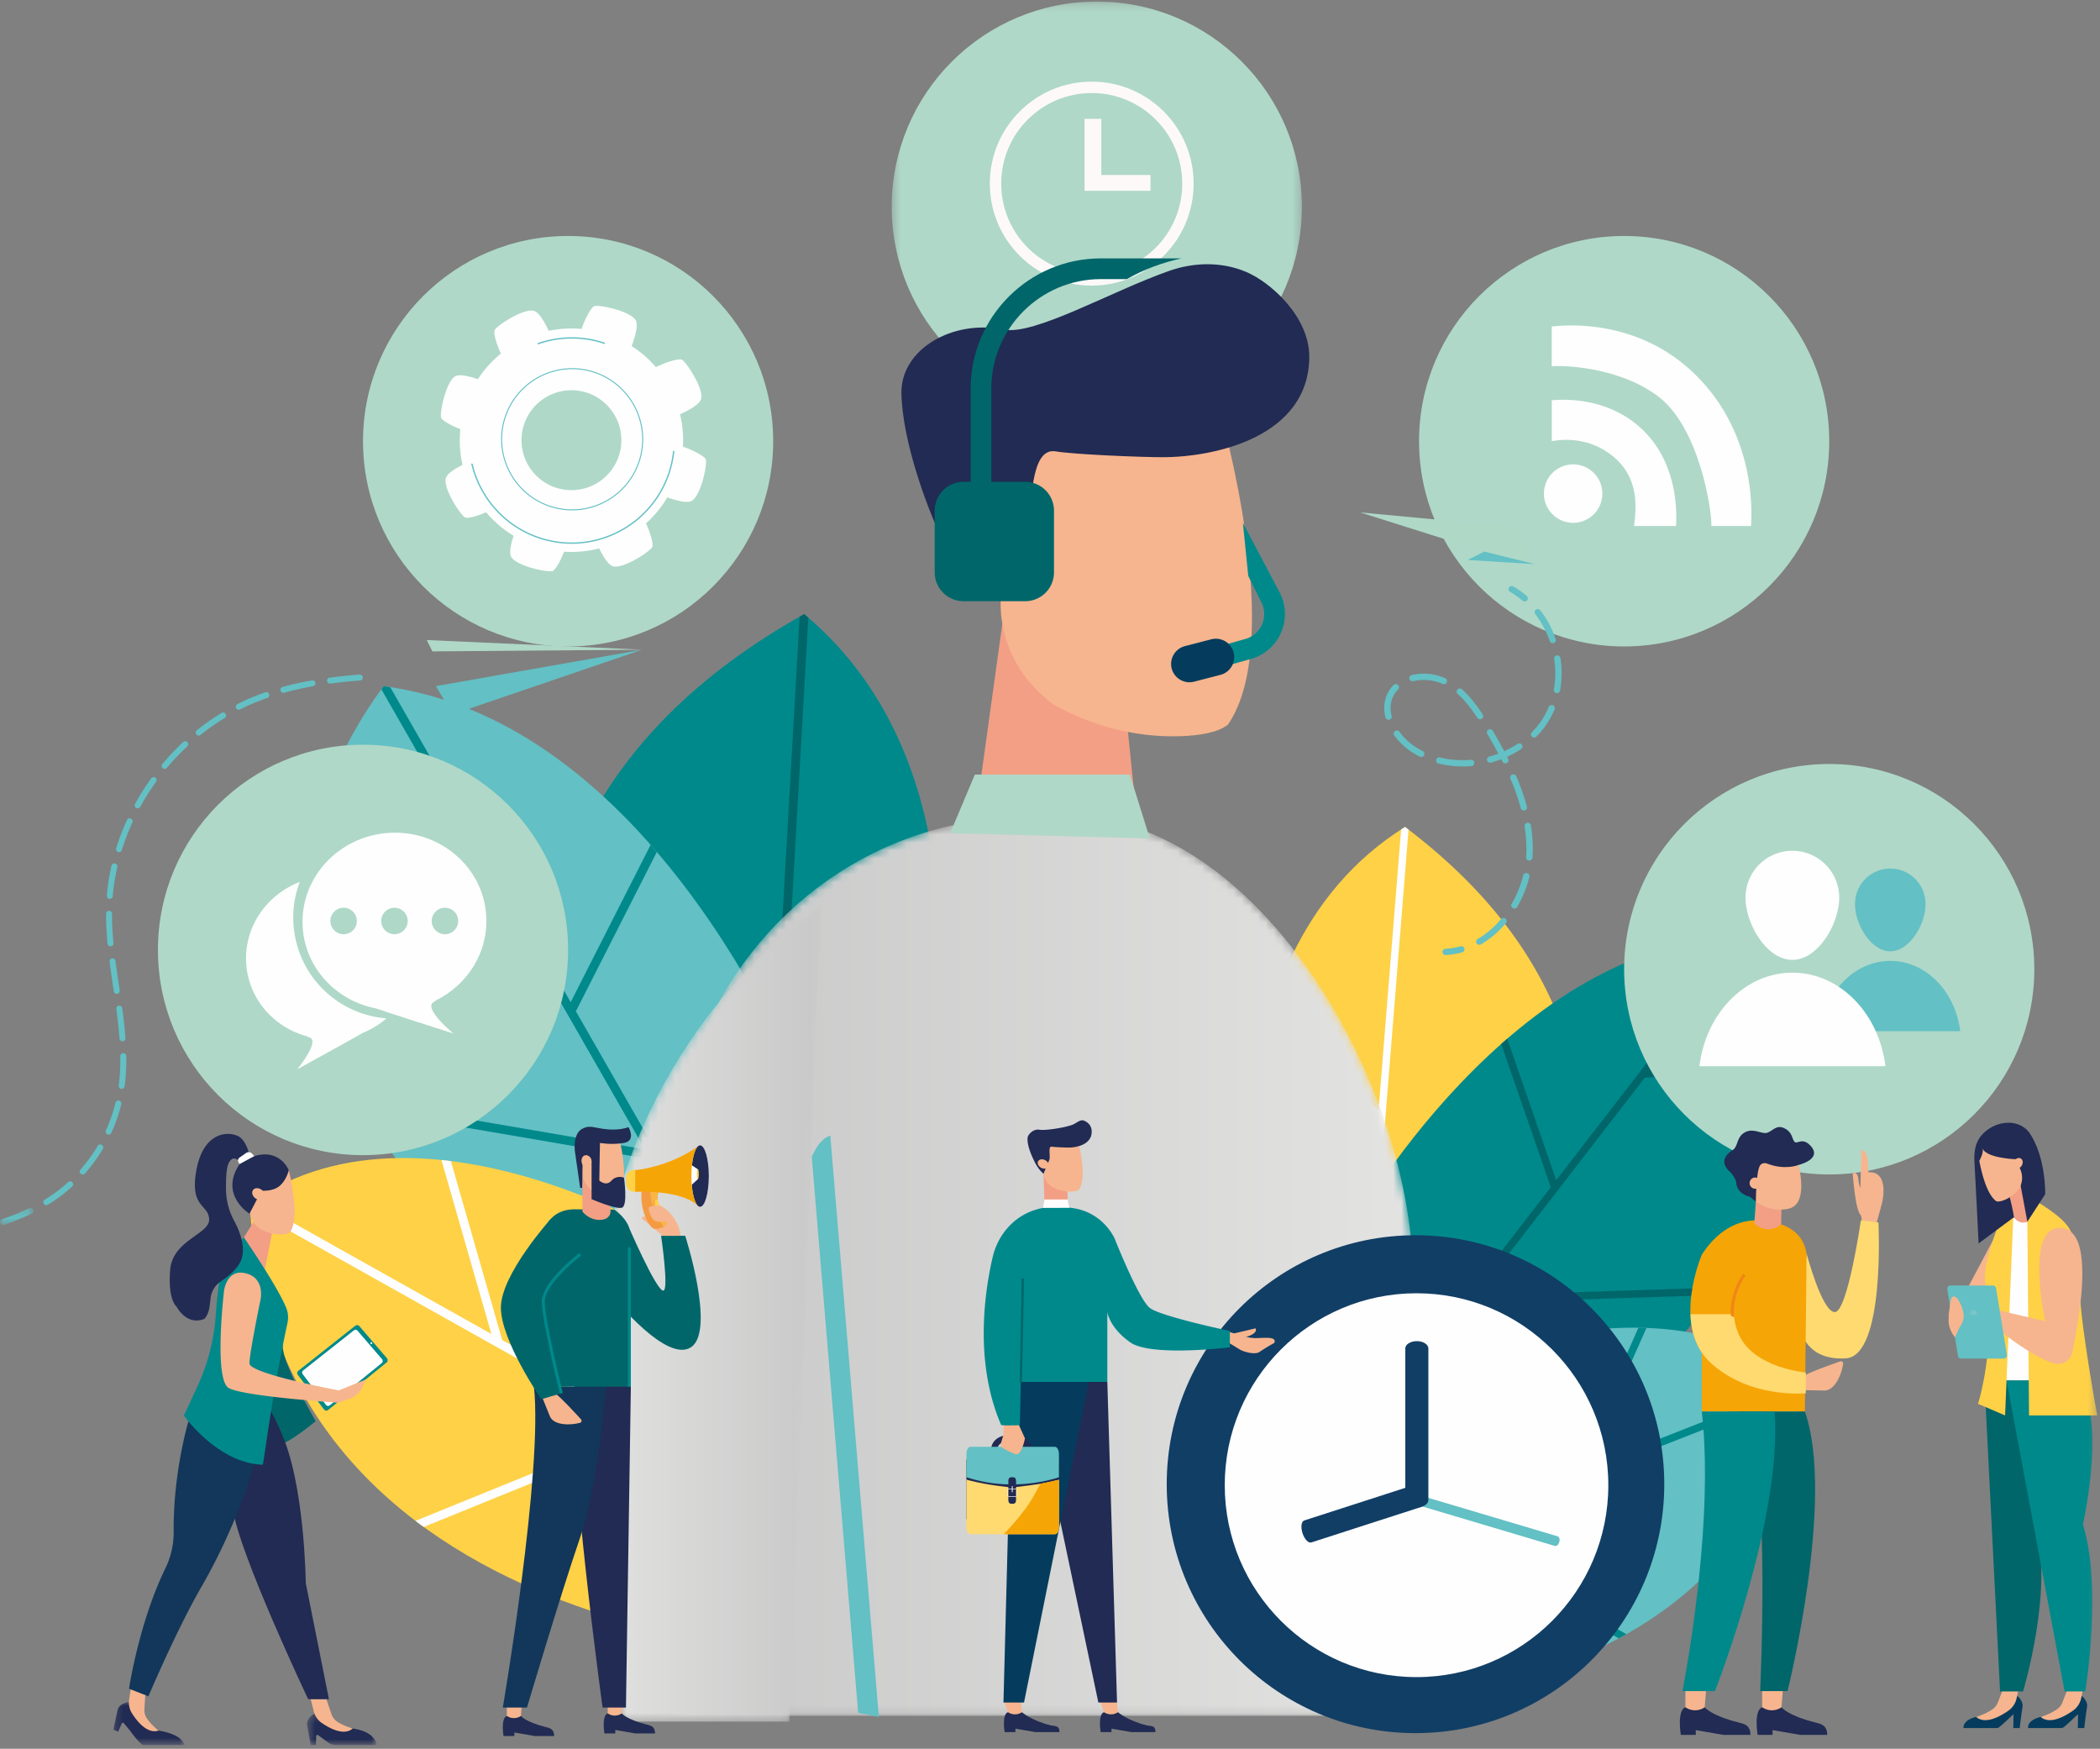 <svg xmlns="http://www.w3.org/2000/svg" xmlns:xlink="http://www.w3.org/1999/xlink" width="263" height="219"><rect width="100%" height="100%" fill="#808080" stroke="none"/><defs><path id="a" d="M.338.195h51.369v51.402H.337z"/><path id="c" d="M0 218h262.653V.195H0z"/><path id="e" d="M.65.358c0 .187.201.338.45.338.25 0 .453-.151.453-.338S1.35.018 1.1.018C.85.019.649.171.649.357"/><path id="h" d="M.452.264H9.17V4.21H.452z"/><path id="j" d="M.194.019H9.13v5.393H.194z"/><path id="l" d="m.356 2.936 19.88 1.693 1.498-4.18z"/><path id="n" d="m14.414 12.393 2.464-6.714L.342.176z"/><path id="p" d="M5.307.426.439 2.432l26.988 1.176L12.367.003z"/><path id="r" d="m.46 3.844 8.246 1.732L31.85.19 3.25.037z"/><path id="t" d="M0 .264h4.208v2.16H0z"/><path id="v" d="M38.01.85C16.179 4.212.36 23.556.36 45.683v67.195h92.617V58.25c0-24.055-18.743-57.225-42.739-58.107A65.7 65.7 0 0 0 38.011.85"/><path id="y" d="M.804 51.94c-1.337 22.048 1.781 36.839 2.87 50.66h21.2L28.77.407S2.928 16.944.804 51.939"/><path id="B" d="M0 218h262.653V.195H0z"/><linearGradient id="f" x1="99.965%" x2=".016%" y1="50.044%" y2="50.044%"><stop offset="0%" stop-color="#E3E3E2"/><stop offset="100%" stop-color="#C8C8C8"/></linearGradient><linearGradient id="w" x1="100%" x2="0%" y1="50%" y2="50%"><stop offset="0%" stop-color="#E3E3E2"/><stop offset="100%" stop-color="#C8C8C8"/></linearGradient><linearGradient id="z" x1="0%" x2="100.346%" y1="50%" y2="50%"><stop offset="0%" stop-color="#E3E3E2"/><stop offset="100%" stop-color="#C8C8C8"/></linearGradient></defs><g fill="none" fill-rule="evenodd"><path fill="#00898B" d="M113.62 147.948s15.224-47.611-12.908-71.04c-55.017 30.668-24.729 84.727-24.729 84.727z"/><path fill="#00666A" d="M100.712 76.908c-.192.107-.378.214-.568.322l-3.363 58.804-26.253-25.678a52 52 0 0 0-.379 1.163l26.549 25.968-.97 16.968 1.12-.408 1.935-33.826 18.342-10.796q-.074-.59-.157-1.18l-18.11 10.659 2.376-41.543c-.174-.15-.343-.304-.522-.453"/><path fill="#63C0C4" d="M100.613 137.046S82.81 90.487 48.053 85.93c-25.189 33.824 8.242 67.669 8.242 67.669l40.177 16.857z"/><path fill="#00898B" d="M81.484 105.798 71.47 125.503 48.873 86.054c-.273-.041-.544-.088-.82-.124-.099.133-.188.266-.286.4l12.102 21.128-20.108-4.109c-.044.19-.082.379-.123.569l-.103.504 21.06 4.304 20.17 35.21-35.521-6.085q.323.622.65 1.225l35.577 6.094 14.322 25.002.68.285.132-1.075-24.482-42.741 10.138-19.949q-.384-.45-.777-.894"/><path fill="#FED147" d="M88.716 157.715s-34.601-23.076-57.45-7.008c3.3 56.967 75.95 56.788 75.95 56.788z"/><path fill="#FEFEFE" d="M31.266 150.708q.021.328.045.653l49.125 27.55-28.4 11.543q.511.389 1.031.766l28.594-11.622 19.187 10.761-.59-1.59L62.9 167.817l-6.436-22.414a52 52 0 0 0-1.18-.133l6.255 21.784-29.763-16.691c-.17.114-.34.224-.51.343"/><path fill="#FED147" d="M156.86 161.76s-7.261-41.785 19.104-58.202c42.675 32.175 10.938 74.085 10.938 74.085z"/><path fill="#FEFEFE" d="M175.964 103.558q.221.168.44.337l-4.006 49.811 25.047-18.525q.098.512.183 1.021l-25.33 18.735-1.156 14.374-.894-.473 2.304-28.654-14.16-11.208q.13-.487.269-.973l13.981 11.065 2.831-35.19c.164-.107.324-.216.491-.32"/><path fill="#00898B" d="M169.06 154.111s20.37-37.058 50.112-36.844c17.239 31.359-14.79 55.913-14.79 55.913l-35.725 9.493z"/><path fill="#00666A" d="m188.767 130.076 6.127 17.724 23.575-30.524c.234-.003.467-.01.703-.009.068.124.128.246.195.37l-12.627 16.348 17.377-1.113c.016.164.025.327.038.492l.027.436-18.2 1.166-21.041 27.245 30.56-.981q-.345.485-.69.954l-30.609.982-14.941 19.346-.604.161.013-.92 25.543-33.072-6.203-17.945q.375-.332.757-.66"/><path fill="#63C0C4" d="M176.656 172.867s31.761-15.369 49.097.793c-9.393 47.494-70.43 38.89-70.43 38.89z"/><path fill="#00898B" d="m225.753 173.662-.113.544-44.488 17.438 22.527 13.005a48 48 0 0 1-.955.524l-22.681-13.094-17.376 6.811.681-1.268 33.83-13.26 8.014-18.09q.503.007 1.007.025l-7.788 17.581 26.953-10.565c.129.116.26.228.39.347z"/><g transform="translate(111.339)"><mask id="b" fill="#fff"><use xlink:href="#a"/></mask><path fill="#AFD8C8" d="M.338 25.896c0 14.194 11.499 25.7 25.685 25.7s25.684-11.506 25.684-25.7-11.5-25.7-25.684-25.7C11.837.195.338 11.701.338 25.895" mask="url(#b)"/></g><path fill="#AFD8C8" d="M45.464 55.253c0 14.194 11.5 25.701 25.685 25.701s25.684-11.507 25.684-25.7c0-14.195-11.499-25.702-25.684-25.702S45.464 41.059 45.464 55.253m132.256 0c0 14.194 11.498 25.701 25.684 25.701 14.185 0 25.684-11.507 25.684-25.7 0-14.195-11.499-25.702-25.684-25.702s-25.685 11.507-25.685 25.701M19.78 118.959c0 14.193 11.499 25.7 25.684 25.7s25.685-11.507 25.685-25.7c0-14.194-11.5-25.701-25.685-25.701s-25.685 11.507-25.685 25.7m183.625 2.417c0 14.194 11.499 25.701 25.685 25.701s25.684-11.507 25.684-25.7c0-14.195-11.5-25.702-25.684-25.702-14.186 0-25.685 11.507-25.685 25.701"/><path fill="#FEFEFE" d="M36.964 117.351c-.47-2.4-.229-4.775.578-6.906-4.4 1.699-7.253 6.097-6.65 10.825.535 4.199 3.64 7.463 7.61 8.52q-.005.067.164.1c1.592.318-1.438 4.018-1.438 4.018s8.163-4.497 8.207-4.56a10.7 10.7 0 0 0 2.971-1.82c-5.528-.418-10.322-4.469-11.442-10.177"/><path fill="#FEFEFE" d="M54.403 125.44c.118-.047.164-.095.154-.141 4.012-1.96 6.642-6.092 6.335-10.683-.41-6.12-5.888-10.737-12.235-10.312-6.345.426-11.158 5.733-10.748 11.854.342 5.102 4.206 9.159 9.158 10.12.06.06 9.71 3.146 9.71 3.146s-4.007-3.312-2.374-3.983"/><path fill="#AFD8C8" d="M54.07 115.335a1.657 1.657 0 1 1 3.315 0 1.657 1.657 0 0 1-3.315 0m-6.326 0a1.656 1.656 0 1 1 3.314 0 1.657 1.657 0 1 1-3.314 0m-4.67 1.658a1.658 1.658 0 1 1 .002-3.315 1.658 1.658 0 0 1-.002 3.315"/><path fill="#FEFEFE" d="M230.341 112.415c0 3.243-2.626 7.79-5.868 7.79-3.241 0-5.869-4.547-5.869-7.79a5.87 5.87 0 0 1 5.869-5.873 5.87 5.87 0 0 1 5.868 5.873"/><path fill="#63C0C4" d="M241.145 113.277c0 2.437-1.974 5.855-4.41 5.855-2.438 0-4.413-3.418-4.413-5.855a4.412 4.412 0 1 1 8.822 0m4.35 15.861c-.603-4.975-4.292-8.804-8.756-8.804-4.463 0-8.152 3.829-8.756 8.804z"/><path fill="#FEFEFE" d="M236.127 133.517c-.801-6.618-5.71-11.712-11.648-11.712-5.939 0-10.847 5.094-11.649 11.712z"/><path fill="#FDF9F9" d="M136.726 34.338c-6.262 0-11.336-5.077-11.336-11.342s5.074-11.345 11.336-11.345c6.261 0 11.338 5.08 11.338 11.345s-5.077 11.342-11.338 11.342m.001-24.114c-7.05 0-12.765 5.717-12.765 12.772 0 7.052 5.715 12.771 12.765 12.771 7.047 0 12.762-5.719 12.762-12.771 0-7.055-5.715-12.772-12.762-12.772"/><mask id="d" fill="#fff"><use xlink:href="#c"/></mask><path fill="#FDF9F9" d="M135.826 23.897h2.102v-9.015h-2.102zm2.102 0h6.156V21.92h-6.156z" mask="url(#d)"/><path fill="#FEFEFE" d="M212.48 47.07c-6.79-6.794-15.321-6.503-18.143-6.185v4.982c2.24-.157 8.979.34 13.504 3.915 4.919 3.887 6.546 13.877 6.487 16.09h4.966c.172-2.38.326-11.656-6.814-18.801" mask="url(#d)"/><path fill="#FEFEFE" d="M205.49 53.605c-3.957-3.615-8.924-3.676-11.152-3.484v5.126c1.635-.298 4.719-.437 7.544 1.795 3.462 2.736 3.043 6.52 2.765 8.83h5.253c.14-2.11.093-8.154-4.41-12.267" mask="url(#d)"/><path fill="#FEFEFE" d="M197.018 58.152a3.66 3.66 0 0 0 0 7.322 3.66 3.66 0 0 0 3.659-3.661 3.66 3.66 0 0 0-3.66-3.66M69.613 61.069a6.26 6.26 0 0 1-3.988-7.897 6.25 6.25 0 0 1 7.893-3.99 6.26 6.26 0 0 1 3.988 7.897 6.25 6.25 0 0 1-7.893 3.99m18.782-3.531c-.124-.353-1.359-1.08-2.868-1.606.08-1.378-.046-2.74-.359-4.048 1.272-.582 2.553-1.328 2.659-2.013.215-1.389-1.902-4.571-2.438-4.828-.344-.164-1.775.212-3.243.933a13.9 13.9 0 0 0-3.039-2.637c.49-1.314.871-2.754.462-3.314-.83-1.135-4.575-1.888-5.136-1.69-.352.125-1.075 1.353-1.6 2.857a13.9 13.9 0 0 0-4.114.236c-.572-1.226-1.288-2.42-1.948-2.523-1.388-.216-4.568 1.902-4.825 2.44-.153.32.161 1.58.786 2.937a13.9 13.9 0 0 0-2.884 3.205c-1.196-.415-2.413-.687-2.918-.319-1.133.83-1.886 4.578-1.687 5.14.112.316 1.115.932 2.408 1.436a14 14 0 0 0 .277 4.477c-1.071.534-2.025 1.167-2.116 1.753-.216 1.389 1.9 4.571 2.438 4.828.296.141 1.396-.117 2.63-.65a13.9 13.9 0 0 0 3.444 2.942c-.377 1.132-.603 2.249-.254 2.726.83 1.135 4.575 1.888 5.136 1.689.317-.112.935-1.12 1.439-2.42 1.5.1 2.98-.049 4.398-.413.549 1.13 1.212 2.169 1.825 2.264 1.388.215 4.568-1.903 4.824-2.44.154-.321-.164-1.593-.794-2.957a14 14 0 0 0 2.682-3.26c1.261.456 2.594.784 3.128.393 1.134-.829 1.886-4.577 1.687-5.138" mask="url(#d)"/><path fill="#63C0C4" d="M74.395 46.67c-4.595-1.51-9.563 1.001-11.073 5.6-1.51 4.597 1 9.567 5.595 11.078 4.595 1.512 9.562-1 11.072-5.599 1.51-4.598-1-9.568-5.594-11.079m-5.517 16.798c-4.662-1.532-7.208-6.574-5.676-11.239 1.532-4.664 6.57-7.212 11.232-5.678 4.662 1.532 7.207 6.574 5.676 11.238-1.532 4.664-6.57 7.212-11.232 5.68" mask="url(#d)"/><path fill="#63C0C4" d="m84.457 56.507-.16-.077c-.09.908-.277 1.82-.573 2.722-2.196 6.688-9.42 10.34-16.103 8.143-4.376-1.44-7.45-5.035-8.436-9.223h-.002a3 3 0 0 1-.174-.024c.983 4.269 4.106 7.94 8.56 9.404 6.77 2.226 14.088-1.474 16.312-8.248.294-.894.482-1.797.576-2.697M67.342 43.143a12.7 12.7 0 0 1 8.245-.104l.162.058q-.004-.09-.001-.177l-.109-.039a12.85 12.85 0 0 0-8.32.094q.014.084.023.168" mask="url(#d)"/><path fill="#F6B58E" d="m249.582 155.347-3.415 6.437 3.763-.181.265-6.463z" mask="url(#d)"/><path fill="#FEFEFE" d="m254.946 152.494-3.155-.004-1.308 20.405h5.654z" mask="url(#d)"/><path fill="#053C5D" d="M260.738 212.394s.78.613.637 1.395-.346 2.612-.346 2.612h-.802l.025-1.707c-.002-.111-1.72 1.707-2.01 1.707H254s-.283-1.151 2.209-1.521c2.49-.37 4.529-2.486 4.529-2.486" mask="url(#d)"/><path fill="#F6B58E" d="m258.9 211.615-.576 1.497a1.92 1.92 0 0 1-.784.996 7.6 7.6 0 0 1-1.98.9c1.152.985 2.987-.043 4.037-.77a2.57 2.57 0 0 0 1.025-1.488l.241-1.135z" mask="url(#d)"/><path fill="#053C5D" d="M252.656 212.394s.78.613.637 1.395-.346 2.612-.346 2.612h-.802l.025-1.707c-.002-.111-1.72 1.707-2.01 1.707h-4.242s-.283-1.151 2.209-1.521 4.529-2.486 4.529-2.486" mask="url(#d)"/><path fill="#F6B58E" d="m250.817 211.615-.575 1.497a1.92 1.92 0 0 1-.784.996 7.6 7.6 0 0 1-1.98.9c1.152.985 2.987-.043 4.036-.77a2.57 2.57 0 0 0 1.026-1.488l.24-1.135z" mask="url(#d)"/><path fill="#00666A" d="M257.365 172.895s.53 3.05-2.518 18.04c2.468 7.813-1.483 20.884-1.483 20.884h-2.881l-1.96-38.924z" mask="url(#d)"/><path fill="#FED147" d="m252.137 152.494-1.023 24.758-3.391-1.453s1.528-4.647 1.383-11.103c.518-4.67-2.129-2.21 1.114-11.2 1.208-1.006 1.917-1.002 1.917-1.002" mask="url(#d)"/><path fill="#F39F85" d="m251.694 149.937.397 2.088a1.327 1.327 0 0 0 2.01.877l1.391-.873-2.484-5.62z" mask="url(#d)"/><path fill="#00898B" d="M260.137 172.895s3.774 3.05.725 18.04c2.468 7.813.29 20.884.29 20.884h-2.585l-7.273-38.924z" mask="url(#d)"/><path fill="#FED147" d="M254.946 150.397s3.185 1.791 4.174 3.39c.944 1.524 1.27 4.994 1.361 8.082.125 4.242 2.172 15.383 2.172 15.383h-8.54l-.212-24.255z" mask="url(#d)"/><path fill="#212B53" d="M248.66 143.676c1.93-.49 3.788 1.492 3.788 1.492l1.453 7.83 2.235-3.446s.127-4.683-2.033-7.783c-1.546-1.877-4.515-1.339-6.016.488-.73.887-.882 2.113-.812 3.242.095 1.515.524 10.21.524 10.21l4.425-3.28s-.107-.884-.53-2.492c-.729-2.766-4.332-5.932-3.035-6.261" mask="url(#d)"/><path fill="#F6B58E" d="M253.027 145.047c-.286-.115-.655.077-.825.43-.17.354-.076.735.21.851.285.116.654-.077.824-.43.17-.354.076-.735-.21-.85" mask="url(#d)"/><path fill="#F6B58E" d="M250.954 150.304c-.359.133-.711.207-.945.123-1.68-1.218-2.286-6.083-2.286-6.083l1.33-1.415 2.65.583 1.305 2.897a2.67 2.67 0 0 1-.11 2.407 4.3 4.3 0 0 1-1.944 1.488" mask="url(#d)"/><path fill="#212B53" d="M248.217 143.575c.138 1.472 4.231 1.593 4.231 1.593l.214-1.993-2.387-1.315-1.89 1.138s-.19.331-.168.577" mask="url(#d)"/><path fill="#212B53" d="M248.306 143.86c.136.548-.418 1.502-.418 1.502l-.326-.588.009-.51.322-.397s.277-.554.413-.006" mask="url(#d)"/><path fill="#F6B58E" d="M258.25 153.787c4.131.483 2.18 11.148 1.292 15.527a1.85 1.85 0 0 1-2.368 1.405c-3.594-1.135-8.847-5.846-8.847-5.846l.833-1.049 6.977 1.63s-2.677-12.226 2.113-11.667" mask="url(#d)"/><path fill="#63C0C4" d="m249.984 161.32 1.35 8.356a.4.4 0 0 1-.394.462h-5.34a.4.4 0 0 1-.394-.336l-1.325-8.356a.398.398 0 0 1 .393-.46h5.318c.195 0 .36.141.392.334" mask="url(#d)"/><path fill="#F6B58E" d="M244.056 165.02c-.033-.294-.006-.478.092-1.086.128-.79.095-2.028.901-1.411a4.06 4.06 0 0 1 .85 1.975c.156.56-.187 1.34-.508 1.764l-.555 1.21s-.957-1.115-.78-2.452" mask="url(#d)"/><g transform="translate(246 164)"><mask id="g" fill="#fff"><use xlink:href="#e"/></mask><path fill="url(#f)" d="M.65.358c0 .187.201.338.45.338.25 0 .453-.151.453-.338S1.35.018 1.1.018C.85.019.649.171.649.357" mask="url(#g)"/></g><path fill="#F6B58E" d="M232.99 149a2.48 2.48 0 0 0-.106 1.769l.321 2.294.394.264 1.463.606c-.158-.45 0-.918 0-.918l.643-2.373s.999-4.004-1.713-3.833c.014-3.26-.892-2.723-.892-2.723l-.063 2.82z"/><path fill="#FEDA70" d="M226.241 156.931s1.897 7.254 3.514 7.383 3.299-11.49 3.299-11.49l2.2.266s.853 16.71-4.08 17.014-5.584-3.39-5.584-3.39z"/><path fill="#F6A506" d="M226.035 176.762h-12.906v-19.644c3.688-5.64 8.283-4.103 8.283-4.103s4.178.075 4.83 3.917c0 2.78-.207 19.83-.207 19.83"/><path fill="#F39F85" d="m219.904 150.406-.191 2.777.09.087a2.4 2.4 0 0 0 3.265.045l.043-2.09z"/><path fill="#F6B58E" d="m218.89 144.603.233 4.591c.456-.018.724.472.636.902.048.104.074.22.077.338.79.567 2.228 1.307 4.081.952 2.899-.556 1.15-6.172 1.15-6.172z"/><path fill="#212B53" d="M217.433 148.051c-.022-.336-.48-1.05-.735-1.27-1.64-1.424-.173-2.461.348-2.797.576-.37.463-1.418 1.209-2.003 1.138-.893 2.236.033 2.965-.103.729-.135 1.182-1.107 2.242-.592s.944 1.35 1.283 1.701c.34.352.965-.62 1.999.49 1.573 1.692-1.512 2.414-1.512 2.414s-1.688.701-3.924-.178c-.307-.12-.67-.054-.865.213-.534.73-.54 4.56-.54 4.56l-.746-.621s-1.625-.272-1.724-1.814"/><path fill="#F6B58E" d="M219.172 148.427a.7.7 0 0 0 .916.386.705.705 0 0 0-.532-1.305.704.704 0 0 0-.384.92"/><path fill="#212B53" d="M223.11 213.801s.728 1.01 4.156 1.884c.755.193 1.569.325 1.569 1.573h-3.385l-3.46-.6v.6h-1.869s-.52-3.064.571-3.457z"/><path fill="#F6B58E" d="m223.288 211.601-.178 2.2a2.11 2.11 0 0 1-2.29.077l-.128-.077v-2.2z"/><path fill="#212B53" d="M213.496 213.801s.727 1.01 4.156 1.884c.755.193 1.568.325 1.568 1.573h-3.384l-3.46-.6v.6h-1.87s-.52-3.064.572-3.457z"/><path fill="#F6B58E" d="m213.673 211.601-.177 2.2a2.11 2.11 0 0 1-2.29.077l-.128-.077v-2.2z"/><path fill="#F6A506" d="M213.138 157.118s-3.869 8.947 1.067 13.517 11.636 3.793 11.636 3.793v-2.577s-6.057-.513-7.997-4.57c-1.94-4.059.776-7.57.776-7.57"/><path fill="#F6B58E" d="m225.446 174.075 3.089.064c1.254-.07 2.09-1.947 2.298-3.342a.283.283 0 0 0-.375-.306c-1.048.364-3.744 1.321-4.442 1.756z"/><path fill="#00666A" d="M226.035 176.762c3.85 10.892-2.167 35.01-2.167 35.01h-3.429s1.618-34.2-2.846-35.01z"/><path fill="#FEDA70" d="M217.155 164.573c.04.848.237 1.763.689 2.707 1.94 4.058 8.313 4.596 8.313 4.596v2.602s-7.016.728-11.952-3.843c-1.789-1.657-2.418-3.89-2.498-6.062z"/><path fill="#F08713" d="M217.185 164.966q-.204-.09-.406-.184c-.232-2.999 1.518-5.26 1.54-5.288l.303.242c-.021.028-1.764 2.283-1.437 5.23"/><path fill="#F6B58E" d="M233.583 149.346s-.712-.214-.823-1.516c-.112-1.303-.726-.9-.726-.9s.32 5.133 1.137 5.326c.816.193.412-2.91.412-2.91"/><path fill="#00898B" d="M222.24 176.762c1.048 13.355-7.461 35.01-7.461 35.01h-4.076s2.77-13.847 2.826-26.842c.012-2.813-.102-5.585-.4-8.168z"/><path fill="#F39F85" d="m34.064 154.471-.97 4.9-2.553-4.41 1.294-2.075z"/><g transform="translate(38 214.328)"><mask id="i" fill="#fff"><use xlink:href="#h"/></mask><path fill="#212B53" d="M1.386.264S.3.84.471 1.778l.444 2.431h.65l.023-1.105a.166.166 0 0 1 .264-.13l1.262.919c.282.205.622.316.97.316H9.17s0-1.63-2.988-2.076C3.193 1.69 1.386.264 1.386.264" mask="url(#i)"/></g><path fill="#F6B58E" d="m40.87 212.784.647 1.887c.136.397.402.734.755.96.39.25 1 .56 1.91.83-1.112.95-2.88-.003-3.892-.705a2.48 2.48 0 0 1-.989-1.436l-.387-1.536z"/><g transform="translate(14 213.125)"><mask id="k" fill="#fff"><use xlink:href="#j"/></mask><path fill="#212B53" d="M2.147.019S.923.129.72 1.06L.194 3.477l.6.251.447-1.011a.165.165 0 0 1 .293-.02l.811.981c.181.3 1.225 1.6 1.547 1.734h5.237s-.177-1.32-3.277-1.816C2.87 3.118 2.147.019 2.147.019" mask="url(#k)"/></g><path fill="#F6B58E" d="m18.21 212.049-.127 1.991c-.027.42.088.832.327 1.178.263.381.708.903 1.442 1.503-1.39.448-2.656-1.115-3.32-2.154a2.5 2.5 0 0 1-.36-1.707l.235-1.567z"/><path fill="#00666A" d="M35.411 168.534c-.077 2.262 4.125 9.438 4.125 9.438s-3.55 2.965-4.734 2.965c-1.054-2.945-1.776-4.506-1.776-4.506s2.462-10.158 2.385-7.897"/><path fill="#F6B58E" d="M35.248 154.586c.456-.014.877-.088 1.099-.287 1.313-2.098-.183-7.753-.183-7.753l-4.767.857-.152 3.79a3.19 3.19 0 0 0 1.191 2.614c.845.52 1.82.809 2.812.779"/><path fill="#212B53" d="M35.186 179.336c2.988 6.465 3.107 18.918 3.107 18.918l2.9 14.53h-2.604s-8.758-18.503-9.41-23.781c-.65-5.278 1.48-9.43 1.48-9.43l2.556-3.913s.85.948 1.971 3.676"/><path fill="#12375A" d="M31.902 183.013s-1.775 7.117-6.51 15.42c-3.195 5.456-6.804 13.996-6.804 13.996l-2.427-.95s1.215-8.231 4.57-15.116a10.2 10.2 0 0 0 1.017-4.541c-.063-7.512 1.853-13.826 1.853-13.826z"/><path fill="#00898B" d="M30.541 154.962s4.104 5.93 5.3 8.805a3.2 3.2 0 0 1 .162 1.901c-1.998 9.319-2.82 16.574-3.095 17.76-5.68-.178-9.882-6.168-9.882-6.168s.854-1.787 1.808-3.884a25.2 25.2 0 0 0 2.193-8.755c.269-4.055.97-7.11.97-7.11z"/><path fill="#212B53" d="M31.242 144.64s-.384-1.855-1.437-2.37c-1.335-.652-4.353-.463-5.211 4.276s1.513 4.223 1.598 6.133c.084 1.909-4.587 2.573-4.883 6.372-.295 3.798.8 4.569.8 4.569s1.248 2.472 3.508 1.533c.703-.85.644-1.884.766-2.686a2.93 2.93 0 0 1 1.243-1.977c.928-.637 2.468-1.732 2.737-3.278.263-1.508-.42-3.19-1.05-4.35a8.45 8.45 0 0 1-1.008-3.937c-.015-1.23.035-2.57.283-3.152.515-1.208 1.217-.478 1.217-.478z"/><path fill="#212B53" d="M36.164 146.546s-1.202-3.095-4.921-1.547c-.43.18-.43.18-1.235.773-2.603 3.87 1.235 6.224 1.235 6.224l1.505-2.89s1.417.147 2.29-.608c.873-.757 1.126-1.952 1.126-1.952"/><path fill="#F6B58E" d="M31.747 148.958c.263-.256.757-.207 1.102.108s.411.779.147 1.034c-.263.256-.757.207-1.102-.108s-.41-.778-.147-1.034"/><path fill="#FEFEFE" d="m31.835 144.785-.256-.3a.57.57 0 0 0-.76-.095l-.832.582a.43.43 0 0 0-.117.58l.138.22z"/><path fill="#00898B" d="m48.412 170.622-7.31 5.941a.37.37 0 0 1-.529-.064l-3.273-4.322a.37.37 0 0 1 .066-.516l7.13-5.636a.37.37 0 0 1 .51.049l3.453 4.017a.373.373 0 0 1-.047.531"/><path fill="#FEFEFE" d="m47.81 170.695-6.514 5.295a.33.33 0 0 1-.471-.057l-2.918-3.852a.33.33 0 0 1 .06-.46l6.354-5.023a.33.33 0 0 1 .455.044l3.077 3.58a.33.33 0 0 1-.043.473"/><path fill="#F6B58E" d="M32.633 162.73s.63-2.846-2.092-3.32c-2.185-.381-2.485 2.253-2.485 2.253s-1.302 11.09.591 12.158 13.729 1.838 13.729 1.838l1.387-.485a2.82 2.82 0 0 0 1.653-1.529l.392-.892-3.373 1.365s-11.193-2.077-11.193-3.382c0-1.304 1.391-8.005 1.391-8.005"/><path fill="#FEFEFE" d="M46.385 168.206a.119.119 0 1 0 .238 0 .119.119 0 0 0-.238 0"/><path fill="#AFD8C7" d="m189.868 66.004 2.356 4.644-4.948-1.132-16.926-5.345z"/><path fill="#63C0C4" d="m192.224 70.648-8.406-.524 2.06-1.05z"/><g transform="translate(171 60)"><mask id="m" fill="#fff"><use xlink:href="#l"/></mask><path d="m.356 2.936 19.88 1.693 1.498-4.18z" mask="url(#m)"/></g><g transform="translate(171 64)"><mask id="o" fill="#fff"><use xlink:href="#n"/></mask><path d="m14.414 12.393 2.464-6.714L.342.176z" mask="url(#o)"/></g><path fill="#63C0C4" d="M191.126 75.277a.387.387 0 0 0 .081-.645 11 11 0 0 0-1.68-1.19.4.4 0 0 0-.544.14.39.39 0 0 0 .141.537c.547.316 1.071.687 1.56 1.104a.41.41 0 0 0 .442.054m-10.462 10.368a5.8 5.8 0 0 0-3.672-.34.4.4 0 0 1-.485-.284.393.393 0 0 1 .288-.477 6.54 6.54 0 0 1 4.203.39.39.39 0 0 1 .014.704.4.4 0 0 1-.348.007m-6.668 4.478a.4.4 0 0 1-.483-.286c-.283-1.114-.17-2.195.327-3.126.18-.337.41-.647.68-.921a.403.403 0 0 1 .564-.008c.158.151.162.4.008.554-.218.22-.401.47-.546.74-.41.769-.498 1.634-.26 2.571a.39.39 0 0 1-.29.476m20.594-9.597a.4.4 0 0 1-.507-.244 12 12 0 0 0-.693-1.61c-.323-.625-.7-1.22-1.121-1.77a.387.387 0 0 1 .079-.549.4.4 0 0 1 .558.078c.449.585.85 1.22 1.195 1.885.284.55.532 1.124.737 1.712a.39.39 0 0 1-.248.498m-9.567 9.37c-.858-1.308-1.641-2.258-2.464-2.989a.387.387 0 0 1-.03-.553c.148-.16.4-.174.564-.029.878.779 1.703 1.778 2.6 3.145a.388.388 0 0 1-.155.563.403.403 0 0 1-.515-.138m-7.217 4.857a11 11 0 0 1-.937-.533 8.5 8.5 0 0 1-2.254-2.118.39.39 0 0 1 .091-.546.404.404 0 0 1 .557.089 7.7 7.7 0 0 0 2.041 1.917c.276.177.568.342.866.493a.389.389 0 0 1 0 .698.4.4 0 0 1-.364 0m17.12-7.962a.393.393 0 0 1-.324-.454 11.7 11.7 0 0 0 .037-3.818.39.39 0 0 1 .336-.446.397.397 0 0 1 .452.33 12.5 12.5 0 0 1-.04 4.07.4.4 0 0 1-.21.28.4.4 0 0 1-.25.038m-10.648 9.143a12.7 12.7 0 0 1-4.131-.317.392.392 0 1 1 .196-.76c1.236.308 2.537.407 3.867.296a.397.397 0 0 1 .431.358.39.39 0 0 1-.363.423m7.572-3.68a.387.387 0 0 1-.007-.555 10 10 0 0 0 1.455-1.86c.25-.415.472-.853.661-1.305a.4.4 0 0 1 .52-.213.39.39 0 0 1 .218.51 10.6 10.6 0 0 1-2.283 3.415.405.405 0 0 1-.564.008m-3.15 3.298a.403.403 0 0 1-.534-.179l-.15-.295q-.632.242-1.29.423a.4.4 0 0 1-.49-.274.39.39 0 0 1 .277-.483q.58-.156 1.138-.368c-.415-.78-.87-1.59-1.386-2.463a.39.39 0 0 1 .144-.536.404.404 0 0 1 .545.143 61 61 0 0 1 1.435 2.552c.58-.263 1.138-.569 1.66-.912a.4.4 0 0 1 .554.108.39.39 0 0 1-.11.544c-.55.36-1.135.682-1.742.957q.067.13.13.259a.39.39 0 0 1-.177.522zm2.242 5.932a.4.4 0 0 1-.486-.279 28 28 0 0 0-1.296-3.691.393.393 0 0 1 .214-.514.4.4 0 0 1 .522.21 29 29 0 0 1 1.33 3.794.39.39 0 0 1-.284.48m.554 6.283a.395.395 0 0 1-.37-.419l.012-.177a17.8 17.8 0 0 0-.196-3.685.39.39 0 0 1 .334-.446.397.397 0 0 1 .454.33c.203 1.304.271 2.597.204 3.844l-.011.19a.4.4 0 0 1-.218.321.4.4 0 0 1-.209.042m-2.031 5.962a.39.39 0 0 1-.15-.534 14 14 0 0 0 1.447-3.57.4.4 0 0 1 .482-.286.39.39 0 0 1 .293.476 14.7 14.7 0 0 1-1.529 3.767.404.404 0 0 1-.544.147m-4.545 4.395a.39.39 0 0 1 .142-.536c1.074-.624 2.058-1.463 2.925-2.493a.404.404 0 0 1 .561-.052c.17.139.194.385.054.552-.926 1.1-1.98 1.999-3.135 2.668q-.01.007-.023.012a.403.403 0 0 1-.524-.15m-1.727 1.108a.39.39 0 0 0 .203-.457.4.4 0 0 0-.493-.27 8.7 8.7 0 0 1-1.875.312.394.394 0 0 0-.377.412c.012.216.2.382.42.37a9.5 9.5 0 0 0 2.051-.339.4.4 0 0 0 .071-.028"/><g transform="translate(53 78)"><mask id="q" fill="#fff"><use xlink:href="#p"/></mask><path d="M5.307.426.439 2.432l26.988 1.176L12.367.003z" mask="url(#q)"/></g><path fill="#AFD8C7" d="m80.427 81.361-26.271.211-.717-1.421"/><path fill="#63C0C4" d="m54.575 85.923.045.042 2.047 3.5 23.698-8.086z"/><g transform="translate(49 81)"><mask id="s" fill="#fff"><use xlink:href="#r"/></mask><path d="m.46 3.844 8.246 1.732L31.85.19 3.25.037z" mask="url(#s)"/></g><path fill="#63C0C4" d="M6.42 149.707a19 19 0 0 0 2.118-1.673.374.374 0 1 1 .504.553 20 20 0 0 1-3.044 2.283.37.37 0 0 1-.334.029.373.373 0 0 1-.058-.665q.412-.254.814-.527m34.89-64.849a69 69 0 0 1 3.742-.386.374.374 0 0 1 .058.745 67 67 0 0 0-3.702.381.374.374 0 1 1-.099-.74m-5.957 1.876a.374.374 0 0 1 .04-.707 41 41 0 0 1 3.683-.824.373.373 0 1 1 .13.736c-1.263.224-2.48.496-3.616.808a.37.37 0 0 1-.237-.013m-23.113 56.769a.37.37 0 0 1 .512-.129.373.373 0 0 1 .129.512 21 21 0 0 1-2.237 3.072.375.375 0 0 1-.528.034.37.37 0 0 1-.034-.527 20.3 20.3 0 0 0 2.158-2.962m1.209-1.453a.373.373 0 0 1-.186-.494q.207-.456.392-.92c.33-.83.603-1.683.811-2.537.05-.2.252-.324.453-.275.196.05.325.251.274.452a20 20 0 0 1-1.25 3.59.374.374 0 0 1-.478.192zm1.742-5.695a.374.374 0 0 1-.322-.419c.152-1.155.218-2.356.2-3.671a.373.373 0 1 1 .748-.01 26 26 0 0 1-.206 3.779.374.374 0 0 1-.42.321m1.388-33.348q-.305.67-.578 1.354a29 29 0 0 0-.738 2.09.375.375 0 0 1-.469.246l-.027-.01a.373.373 0 0 1-.219-.457 30 30 0 0 1 1.35-3.533c.086-.188.29-.288.496-.185.187.085.27.307.185.495m-1.888 5.58a27 27 0 0 0-.567 3.638.373.373 0 1 1-.745-.064c.106-1.244.302-2.502.581-3.739a.374.374 0 0 1 .73.165m4.856-10.677a30 30 0 0 0-1.973 3.12.374.374 0 0 1-.656-.36 31 31 0 0 1 2.02-3.197.374.374 0 0 1 .609.437m5.572-5.877a.37.37 0 0 1-.526-.058.373.373 0 0 1 .058-.525 30 30 0 0 1 3.099-2.173.373.373 0 1 1 .39.638 29 29 0 0 0-3.02 2.118m-10.445 32.424a.375.375 0 0 1-.424-.315l-.07-.469a178 178 0 0 1-.457-3.238.374.374 0 0 1 .742-.095c.139 1.076.297 2.15.456 3.225l.069.468a.373.373 0 0 1-.316.424m6.231-28.297a.375.375 0 0 1-.528.048.373.373 0 0 1-.046-.526 31 31 0 0 1 2.602-2.745.374.374 0 1 1 .51.546 30 30 0 0 0-2.538 2.678m-6.018 29.775a.373.373 0 0 1 .42.32c.197 1.454.326 2.642.408 3.738a.374.374 0 0 1-.747.055 61 61 0 0 0-.401-3.692.373.373 0 0 1 .32-.42"/><g transform="translate(0 150.99)"><mask id="u" fill="#fff"><use xlink:href="#t"/></mask><path fill="#63C0C4" d="M3.67.302a.375.375 0 0 1 .5.172.37.37 0 0 1-.172.499c-1.068.521-2.214.99-3.502 1.43a.37.37 0 0 1-.476-.232.374.374 0 0 1 .233-.475A30 30 0 0 0 3.67.302" mask="url(#u)"/></g><path fill="#63C0C4" d="M13.656 114.058a.375.375 0 0 1 .373.375 38 38 0 0 0 .184 3.693.375.375 0 0 1-.745.07 39 39 0 0 1-.187-3.765c0-.206.168-.373.375-.373M31.99 87.159q.612-.243 1.235-.46a.374.374 0 0 1 .246.707q-.607.21-1.206.447c-.74.293-1.477.625-2.193.987a.373.373 0 0 1-.502-.165.373.373 0 0 1 .165-.502 28 28 0 0 1 2.254-1.014"/><path fill="#F39F85" d="m140.94 88.473 2.074 20.373-21.866.865 4.382-31.583z"/><path fill="#F6B58E" d="M147.658 92.197c2.54-.07 4.895-.45 6.126-1.452 7.327-10.639-1.019-39.317-1.019-39.317l-11.71-4.922-14.879 9.266-.847 19.218c-.226 5.13 2.24 10.051 6.643 13.256 4.714 2.64 10.155 4.104 15.686 3.95"/><path fill="#212B53" d="M128.52 66.663c.817-3.229.392-10.677 3.684-10.138 2.401.392 10.631.73 13.401.73 6.6 0 18.365-2.579 18.365-12.606 0-5.013-4.87-9.336-7.955-10.62-3.028-1.263-6.447-1.202-9.544-.122-7.268 2.536-16.907 8.133-20.75 7.362-6.467-1.298-12.919 2.489-12.828 7.974.098 5.86 3.16 14.675 6.046 20.275 1.67 3.24 3.902.957 6.59 3.42v.65z"/><path fill="#F6B58E" d="M121.829 67.389c1.47-1.298 4.224-1.052 6.149.547s2.293 3.949.823 5.246c-1.471 1.296-4.224 1.05-6.15-.55-1.925-1.599-2.293-3.947-.822-5.243"/><g transform="translate(84 102)"><mask id="x" fill="#fff"><use xlink:href="#v"/></mask><path fill="url(#w)" d="M38.01.85C16.179 4.212.36 23.556.36 45.683v67.195h92.617V58.25c0-24.055-18.743-57.225-42.739-58.107A65.7 65.7 0 0 0 38.011.85" mask="url(#x)"/></g><path fill="#AFD8C8" d="M141.502 97h-19.413L119 104.335l25 .665z"/><g transform="translate(74 113)"><mask id="A" fill="#fff"><use xlink:href="#y"/></mask><path fill="url(#z)" d="M.804 51.94c-1.337 22.048 1.781 36.839 2.87 50.66h21.2L28.77.407S2.928 16.944.804 51.939" mask="url(#A)"/></g><path fill="#63C0C4" d="m110.065 215.002-6.081-72.8c-1.212.443-1.77 1.536-2.326 2.632l5.817 69.655z"/><path fill="#00666A" d="M128.405 75.287h-7.75a3.606 3.606 0 0 1-3.594-3.596v-7.755a3.605 3.605 0 0 1 3.594-3.596h7.75A3.606 3.606 0 0 1 132 63.936v7.755a3.606 3.606 0 0 1-3.594 3.596"/><path fill="#00666A" d="M141.13 34.953c2.166-1.243 4.453-2.072 6.84-2.596h-10.104c-8.99 0-16.306 7.32-16.306 16.317v15.352h2.593V48.674c0-7.566 6.152-13.721 13.713-13.721z"/><path fill="#00898B" d="m151.999 83.835-.705-2.497 4.673-1.322a3.23 3.23 0 0 0 2.083-1.809 3.24 3.24 0 0 0-.062-2.758l-1.66-3.334-.669-6.63 4.65 8.807a5.83 5.83 0 0 1 .113 4.966 5.82 5.82 0 0 1-3.75 3.256z"/><path fill="#053C5D" d="m152.85 84.511-3.31.857a2.305 2.305 0 0 1-2.8-1.65 2.307 2.307 0 0 1 1.649-2.802l3.311-.857a2.305 2.305 0 0 1 2.8 1.65 2.306 2.306 0 0 1-1.65 2.802"/><path fill="#FEFEFE" d="M205.394 186.74c0 14.65-11.868 26.525-26.508 26.525s-26.509-11.875-26.509-26.525c0-14.648 11.868-26.524 26.509-26.524s26.508 11.876 26.508 26.524"/><path fill="#FEFEFE" d="M178.886 160.45c-14.488 0-26.275 11.793-26.275 26.29s11.787 26.292 26.275 26.292 26.274-11.795 26.274-26.292-11.786-26.29-26.274-26.29m0 53.049c-14.746 0-26.743-12.004-26.743-26.759 0-14.754 11.997-26.758 26.743-26.758s26.741 12.004 26.741 26.758c0 14.755-11.996 26.759-26.741 26.759"/><path fill="#E5332A" d="M195.057 193.041c-.063.209-.193.354-.29.324l-16.554-4.928c-.098-.029-.128-.221-.066-.429s.192-.353.29-.324l16.554 4.927c.098.03.127.222.066.43"/><path fill="#63C0C4" d="m194.792 193.602-.094-.014-16.552-4.927a.35.35 0 0 1-.203-.17c-.074-.136-.082-.342-.02-.55.09-.3.282-.494.488-.494l.093.013 16.553 4.927c.233.07.326.373.224.72-.09.301-.28.495-.489.495"/><path fill="#113E65" d="M177.105 185.963c.367-.118.863.402 1.108 1.162s.147 1.472-.22 1.59l-13.76 4.443c-.368.119-.864-.402-1.109-1.16-.245-.762-.147-1.474.222-1.593z"/><path fill="#113E65" d="M178.886 187.856c0 .507-.647.918-1.446.918s-1.445-.41-1.445-.918V168.87c0-.508.647-.919 1.445-.919.799 0 1.446.411 1.446.919z"/><path fill="#113E65" d="M177.401 210.024c-13.265 0-24.017-10.76-24.017-24.035 0-13.274 10.752-24.034 24.017-24.034 13.267 0 24.022 10.76 24.022 24.034 0 13.275-10.755 24.035-24.022 24.035m-.127-55.335c-17.208 0-31.155 13.956-31.155 31.176s13.947 31.175 31.155 31.175c17.207 0 31.156-13.956 31.156-31.175s-13.949-31.176-31.156-31.176"/><path fill="#212B53" d="M77.872 214.566s.53.733 3.026 1.369c.55.14 1.141.236 1.141 1.143h-2.463l-2.519-.436v.436h-1.36s-.38-2.226.415-2.512z"/><path fill="#F6B58E" d="m78.002 212.967-.13 1.599a1.54 1.54 0 0 1-1.666.056l-.094-.056v-1.599z"/><path fill="#212B53" d="M65.236 214.885s.53.733 3.026 1.369c.549.14 1.141.236 1.141 1.143H66.94l-2.52-.436v.436h-1.36s-.378-2.227.417-2.512z"/><path fill="#F6B58E" d="m65.366 213.285-.13 1.6a1.54 1.54 0 0 1-1.666.056l-.093-.056v-1.6z"/><path fill="#212B53" d="m79.006 173.667-.614 40.167h-2.925s-4.45-32.429-3.5-40.167 7.039 0 7.039 0"/><path fill="#12375A" d="M75.914 173.658s-1.017 12.34-3.356 19.17-6.561 21.007-6.561 21.007H62.97s5.055-29.625 3.899-40.177z"/><path fill="#00666A" d="M78.55 153.213s3.604 8.411 4.519 8.411c.732 0-.274-6.867-.274-6.867h3.018s3.796 11.77.778 13.921c-3.019 2.151-9.651-6.087-9.651-6.087z"/><path fill="#F6B58E" d="m67.802 174.726 1.092 2.702c.526 1.062 2.46 1.09 3.744.752.192-.05.26-.29.126-.438-.705-.773-2.535-2.756-3.169-3.2z"/><path fill="#00666A" d="M76.94 151.477s1.883 1.277 1.883 2.742v19.44h-11.03v-18.175s.226-4.042 4.174-4.042 4.973.035 4.973.035"/><path fill="#00898B" d="M78.64 173.666v-17.458l.366.012v17.446z"/><path fill="#F39F85" d="M72.942 147.136v4.584s.762 1.047 2.138 1.047 1.376-.993 1.376-.993v-2.938l-2.037-.531z"/><path fill="#F6B58E" d="M76.632 149.707c.423-.013.816-.083 1.021-.266 1.223-1.95-.17-7.202-.17-7.202l-4.434.796-.142 3.52a2.96 2.96 0 0 0 1.108 2.428 4.74 4.74 0 0 0 2.617.724"/><path fill="#212B53" d="M75.135 143.127s1.472.275 3.02 0c1.55-.276.558-1.983.558-1.983s-1.146.523-3.182.222c-1.375-.203-1.745-.47-2.626 0-1.197.64-.908 2.805-.908 2.805l.661 4.583h.247s.061-2.726.061-3.653c.259-.422.54-.422.755-.316.235.113.368.368.368.629v4.757s3.027 1.306 3.798 1.07c.771-.237.256-3.762.256-3.762s-.889-.386-1.577.385c-.682.764-1.51-.03-1.51-.03z"/><path fill="#F6B58E" d="m85.234 154.756-.106-.58c-.236-1.285-1.462-2.882-2.699-3.301h-1.28l.396 2.74 1.808 1.141zm-11.897-10.092c.34-.028.667.298.73.729.063.43-.162.802-.502.83s-.667-.297-.73-.728c-.063-.43.162-.802.502-.83"/><path fill="#F6B58E" d="m82.073 153.31 2.496 1.446s-1.566-.016-1.591 0l-2.643-2.212s.192-.387.79-.06c.6.326.948.827.948.827"/><path fill="#00666A" d="M68.967 152.66s-6.236 6.931-6.236 11.085 5.062 11.478 5.062 11.478l2.5-.733s-2.256-9.061-2.256-11.472 4.634-5.944 4.634-5.944"/><path fill="#00898B" d="M68.22 163.018c0 2.076 1.835 9.663 2.267 11.43-.127.035-.18.045-.37.094-.531-2.183-2.264-9.484-2.264-11.524 0-2.472 4.515-5.943 4.707-6.09l.222.291c-.045.035-4.563 3.506-4.563 5.8"/><path fill="#F49B42" d="M80.403 148.773s-.515 2.686 1.142 4.842a.72.72 0 0 0 .466.26c.385.051.655-.084.863-.144.306-.087.452-.244.522-.375.06-.11.042-.244-.037-.361-.335-.501-1.374-2.223-.901-3.748-.885-.714-2.055-.474-2.055-.474"/><path fill="#F9B645" d="M83.104 153.638c.19-.095.227-.16.292-.282.06-.11.043-.243-.037-.36-.335-.502-1.374-2.224-.901-3.748a2.3 2.3 0 0 0-.98-.451c-.054 1.673.305 2.793 1.626 4.84"/><path fill="#F49B42" d="M81.883 150.987c.078.385.265.671.416.64.151-.03.21-.368.13-.753-.078-.383-.265-.67-.416-.638-.15.03-.21.367-.13.751"/><path fill="#F49B42" d="m81.983 150.247.159-.038-.011.08-.106.041z"/><path fill="#E7375E" d="m82.263 151.628.192-.037-.218-.032z"/><path fill="#FED147" d="M82.012 150.96c.078.385.265.672.415.64.151-.03.21-.367.132-.752-.08-.384-.266-.67-.417-.639-.15.03-.21.367-.13.752m-2.282-4.451h-.296c-.565 0-1.028.44-1.028.98v.777c0 .54.463.98 1.028.98h.295z"/><path fill="#212B53" d="M88.766 147.28c0 2.123-.488 3.845-1.089 3.845-.602 0-1.09-1.722-1.09-3.845 0-2.122.488-3.844 1.09-3.844.601 0 1.09 1.722 1.09 3.844"/><path fill="#FEFEFE" d="m86.54 145.864.86.56v1.244l-.887.806-.307-1.618z"/><path fill="#F6A506" d="M86.587 147.28c0-1.784.345-3.28.812-3.713l-.002-.003c-3.608 2.606-7.84 2.974-7.84 2.974v2.713s5.722-.322 7.84 1.746l.003-.002c-.467-.433-.813-1.93-.813-3.715"/><path fill="#FED147" d="M87.518 147.043c0 .345-.052.625-.117.625s-.118-.28-.118-.625c0-.344.053-.624.118-.624s.117.28.117.624"/><path fill="#F6B58E" d="M83.847 152.767c-.089.033-.398.227-1.395.227-.726 0-1.052-.892-1.176-1.378-.044-.171-.083-.414.13-.523l1.167-.162z"/><path fill="#212B53" d="M140.01 214.415s1.088 1.01 3.567 1.642c.546.138 1.135-.048 1.135.854h-3.01l-2.503-.433v.433h-1.352s-.376-2.212.414-2.496z"/><path fill="#F6B58E" d="m139.857 212.826.152 1.59a1.53 1.53 0 0 1-1.656.054l-.092-.055-.562-1.59z"/><path fill="#212B53" d="M127.982 214.415s1.087 1.01 3.567 1.642c.546.138 1.135-.048 1.135.854h-3.01l-2.502-.433v.433h-1.352s-.377-2.212.413-2.496z"/><path fill="#F6B58E" d="m127.83 212.826.152 1.59a1.53 1.53 0 0 1-1.657.054l-.092-.055-.562-1.59z"/><path fill="#212B53" d="M135.216 173.054h3.462l1.217 40.152h-2.34l-6.873-32.68z"/><path fill="#053C5D" d="m136.339 173.054-8.092 40.152h-2.576l1.056-40.152z"/><path fill="#212B53" d="m129.308 181.883-.776-.056c0-.003.03-.548-.36-.945-.301-.307-.784-.462-1.435-.462-.714 0-1.25.158-1.549.457a.94.94 0 0 0-.283.653l-.777.044a1.65 1.65 0 0 1 .483-1.199c.455-.466 1.17-.702 2.126-.702.88 0 1.557.237 2.01.706.62.64.564 1.468.561 1.504"/><mask id="C" fill="#fff"><use xlink:href="#B"/></mask><path fill="#212B53" d="M121.032 190.245h11.588v-7.46h-11.588z" mask="url(#C)"/><path fill="#FEDA70" d="M127.25 187.814c0 .455-.216.507-.484.507-.266 0-.483-.052-.483-.507v-1.583c-3.338-.347-5.25-.94-5.25-.94v5.884c0 .526.203.952.512.952h10.563c.308 0 .512-.426.512-.952v-5.865c-2.419.561-2.576.574-5.37.91z" mask="url(#C)"/><path fill="#F6A506" d="M130.284 185.814c-.538 1.05-1.096 2.079-1.798 3.039-.842 1.151-1.786 2.235-2.776 3.274h6.398c.308 0 .512-.426.512-.952v-5.865c-1.087.252-1.718.393-2.336.504" mask="url(#C)"/><path fill="#63C0C4" d="M132.108 181.185h-10.564c-.308 0-.511.425-.511.951v2.855a18 18 0 0 0 5.25.893v-.387c0-.455.217-.506.483-.506.268 0 .484.05.484.506v.385c3.162-.082 5.37-.891 5.37-.891v-2.855c0-.526-.204-.951-.512-.951" mask="url(#C)"/><path fill="#FEFEFE" d="M126.353 186.496c-.082 0-.15.074-.15.165v.538c0 .091.068.165.15.165h.839c.082 0 .15-.074.15-.165v-.538c0-.091-.068-.165-.15-.165zm.839.934h-.839c-.115 0-.21-.104-.21-.231v-.538c0-.127.095-.231.21-.231h.839c.115 0 .21.104.21.23v.539c0 .127-.095.23-.21.23" mask="url(#C)"/><path fill="#FEFEFE" d="M126.826 186.83c0 .027-.024.05-.054.05s-.053-.023-.053-.05v-.685c0-.028.024-.05.053-.05.03 0 .054.022.054.05z" mask="url(#C)"/><path fill="#F6B58E" d="M155.333 167.084c.12.096.562.385 1.635.474.963.081 3.014-.339 2.623.613a27 27 0 0 0-1.946 1.193c-.587.247-1.628-.009-2.247-.291l-1.796-1.098s-.154-1.01-.17-1.056l.411-.169c.48.192.983.3 1.49.334" mask="url(#C)"/><path fill="#F6B58E" d="M155.662 167.508s.033.047.107.116q-.191.078-.372.171c-.504.013-1.008.043-1.512.062.031-.29.074-.7.072-.73l3.276-.78s.265.346-.333.718c-.6.37-1.238.443-1.238.443m-28.389 10.219 1.089 2.396s-.234 1.317-.716 1.83a.51.51 0 0 1-.57.116c-.454-.189-1.5-.642-1.674-.891a.49.49 0 0 1-.053-.426l.317-1.056.04-2.459z" mask="url(#C)"/><path fill="#F39F85" d="m133.685 148.922.036 3.21-2.858-.154-.18-4.976z" mask="url(#C)"/><path fill="#F6B58E" d="M134.161 149.218c.4-.01.77-.07.963-.229 1.153-1.676-.16-6.194-.16-6.194l-1.84-.776-2.34 1.46-.133 3.028c-.036.809.352 1.584 1.044 2.089a4.8 4.8 0 0 0 2.466.622" mask="url(#C)"/><path fill="#212B53" d="M131.433 145.195c.129-.509-.219-1.682.299-1.597.377.061 1.671.115 2.107.115 1.037 0 2.887-.407 2.887-1.987 0-.79-.485-1.19-.97-1.392-.476-.199-1.014.373-1.5.543-1.143.4-3.501.723-4.105.598-.686-.142-1.402.557-1.455.975-.117.917.497 2.313.95 3.195.262.51.614.968 1.036 1.357z" mask="url(#C)"/><path fill="#F6B58E" d="M130.1 145.31c.231-.205.665-.166.967.086.303.252.361.622.13.827-.232.203-.665.165-.967-.087-.303-.252-.36-.622-.13-.826" mask="url(#C)"/><path fill="#00898B" d="M132.202 151.125a8.2 8.2 0 0 0-3.355.687c-2.307 1.017-3.94 3.131-4.519 5.587-.909 3.863-2.433 13.031 1.062 21.067 1.03.094 2.34 0 2.34 0l.374-18.944-.265 13.532h10.84v-8.726s.28 1.97 2.9 3.79 12.446.61 12.446.61v-2.051s-8.609-1.811-10.012-2.876c-1.404-1.066-4.436-8.746-4.436-8.746-.951-1.874-2.684-3.256-4.742-3.681a13 13 0 0 0-2.633-.25" mask="url(#C)"/><path fill="#00666A" d="m127.989 173.13.255-13.04-.28-.01-.258 13.05z" mask="url(#C)"/><path fill="#FEFEFE" d="m130.809 150.21-.176 1.055 3.284-.007-.214-1.048z" mask="url(#C)"/></g></svg>